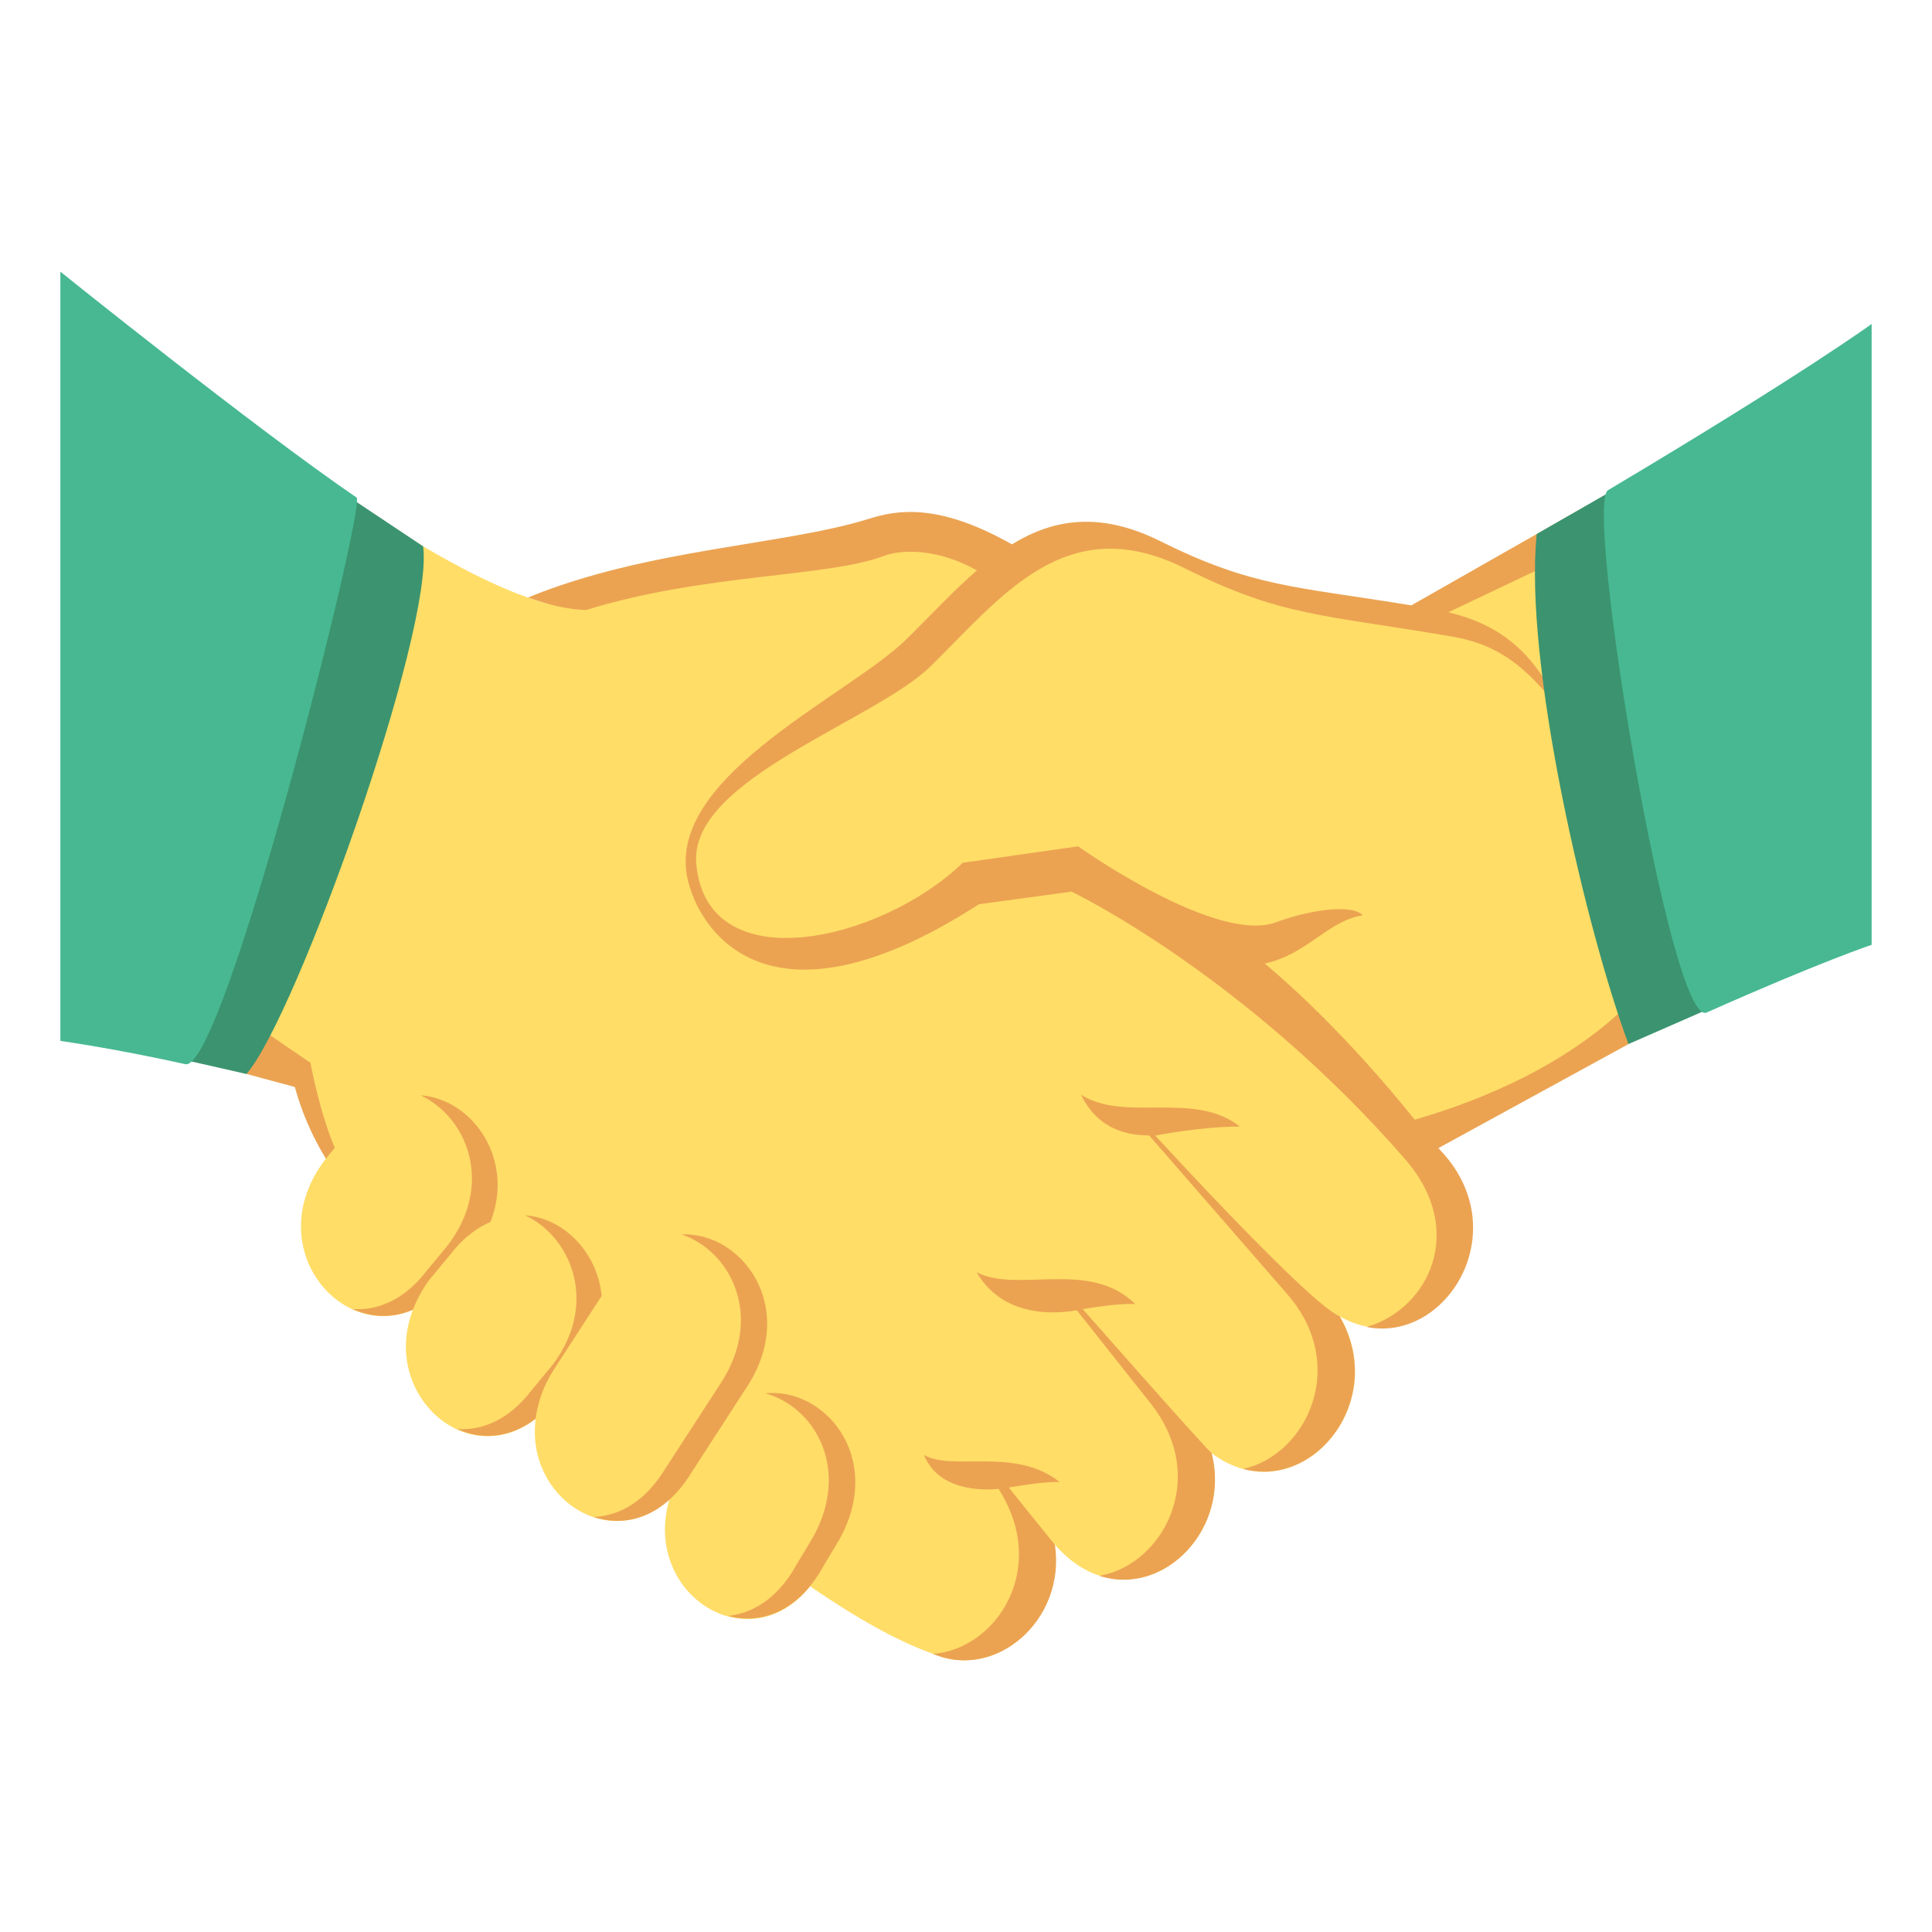 <svg xmlns="http://www.w3.org/2000/svg" width="64" height="64" viewBox="0 0 64 64"><path fill="#FFDD67" d="M56.296 33.423l-1.22-18.104-8.313 5.107c-4.074-.685-5.204-.68-8.361-2.25-1.878-.934-4.315-.308-5.498.359-1.797-1.938-13.468.878-14.761 1.467-3.534-.956-8.725-5.051-8.725-5.051L7.649 35.437l2.363.545c.243.72.78 2.405.78 2.405-2.198 2.843.443 6.074 2.887 5.002-1.072 2.771 1.773 5.378 4.065 3.612-.333 2.598 2.444 4.476 4.431 2.669-.911 3.115 2.614 5.415 4.662 2.88 1.492 1.021 2.866 1.811 4.073 2.235v-.001c2.077.895 4.403-1.124 4.019-3.631 2.448 2.818 5.992.059 5.201-3.021 2.723 2.074 6.032-1.438 4.254-4.524 3 1.725 5.613-2.923 2.701-5.876l9.211-4.309z"/><path fill="#EBA352" d="M13.926 36.283c1.545.714 2.463 2.951.888 4.992l-.68.822c-.752.976-1.634 1.322-2.45 1.267.608.279 1.31.317 1.997.019a4.05 4.05 0 0 1 .569-1.021l.682-.822c.409-.53.859-.861 1.314-1.061.817-2.079-.592-4.073-2.32-4.196zM25.349 46.157c1.628.439 2.848 2.493 1.577 4.774l-.558.929c-.607 1.09-1.432 1.582-2.248 1.667 1.062.287 2.292-.108 3.128-1.598l.554-.927c1.498-2.679-.446-5.048-2.453-4.845zM18.328 45.4l1.603-2.475c-.141-1.437-1.252-2.575-2.542-2.667 1.543.712 2.462 2.951.887 4.99l-.68.823c-.752.976-1.637 1.322-2.452 1.266.787.363 1.734.323 2.602-.343.066-.512.24-1.049.582-1.594zM22.574 40.892c1.604.534 2.726 2.658 1.345 4.861l-1.924 2.965c-.659 1.053-1.506 1.497-2.326 1.533 1.048.348 2.296.025 3.199-1.413l1.918-2.962c1.627-2.59-.2-5.068-2.212-4.984z"/><g fill="#EBA352"><path d="M35.869 43.367c.135-.024 1.256-.211 1.744-.165-1.538-1.506-3.866-.35-5.26-1.055.988 1.705 3.069 1.298 3.317 1.257l2.444 3.084c1.968 2.482.4 5.354-1.695 5.713 2.161.702 4.355-1.579 3.718-4.064-.214-.163-4.268-4.77-4.268-4.77zM38.27 37.617c.03 0 1.462-.297 2.803-.298-1.528-1.202-3.794-.124-5.262-1.054.64 1.336 1.863 1.337 2.259 1.351l4.571 5.253c2.07 2.381.625 5.326-1.453 5.79 2.428.66 4.745-2.36 3.188-5.057-1.02-.421-6.106-5.985-6.106-5.985zM35.107 49.099c-1.47-1.183-3.563-.348-4.5-.903.545 1.362 2.373 1.134 2.468 1.122 1.695 2.639-.068 5.309-2.166 5.468 2.073.892 4.408-1.118 4.037-3.613-.053-.06-1.529-1.896-1.529-1.896.187-.032 1.274-.219 1.69-.178z"/><path d="M55.168 31.717s-1.697 3.454-8.304 5.374c-.89-1.111-2.764-3.32-4.968-5.174 1.397-.291 2.085-1.416 3.245-1.597-.376-.401-1.848-.152-2.864.229-1.99.748-6.563-2.513-6.563-2.513l-3.822.545c-2.703 2.607-8.49 3.956-8.828.023-.24-2.786 5.914-4.715 7.768-6.536 2.377-2.335 4.496-5.192 8.408-3.246 3.25 1.618 4.529 1.519 8.887 2.27 1.502.257 2.471 1 3.622 2.538-.919-2.118-2.157-2.96-3.772-3.347l6.957-3.307.143-1.658-8.324 4.735c-3.846-.631-5.235-.593-8.313-2.125-2.027-1.008-3.571-.723-4.919.104-2.436-1.38-3.804-1.138-4.724-.85-2.824.885-7.349.986-11.308 2.612.702.247 1.363.406 1.928.411l-.002.003c3.903-1.213 7.996-1.081 9.863-1.792.605-.229 1.808-.243 3.083.479-.797.691-1.55 1.511-2.331 2.278-1.869 1.835-7.69 4.413-7.298 7.681.188 1.563 2.354 5.834 9.696 1.1l3.071-.417s5.719 2.738 11.046 8.861c2.058 2.365.78 4.956-1.271 5.561 2.679.534 4.994-3.265 2.373-5.926l6.299-3.446 1.222-2.87z"/></g><path fill="#3B946F" d="M53.389 16.264l3.281 17.129-2.725 1.193C52.563 30.861 50.467 22 50.906 17.69l2.483-1.426z"/><path fill="#EBA352" d="M11.091 38.023c-.5-1.156-.807-2.818-.807-2.818l-2.47-1.68-.166 1.911 2.12.572a9.117 9.117 0 0 0 1.028 2.373l.295-.358z"/><path fill="#3B946F" d="M6.054 35.098l5.445-18.677 2.519 1.679c.363 2.8-4.208 15.591-5.853 17.477l-2.111-.479z"/><g fill="#47B892"><path d="M53.266 16.239c-.795.473 2.066 17.837 3.27 17.302C60.343 31.846 62 31.299 62 31.299V10.732s-2.267 1.656-8.734 5.507zM2 9v25.481s1.818.254 4.139.771c1.285.287 5.996-18.549 5.673-18.77C8.429 14.17 2 9 2 9z"/></g></svg>